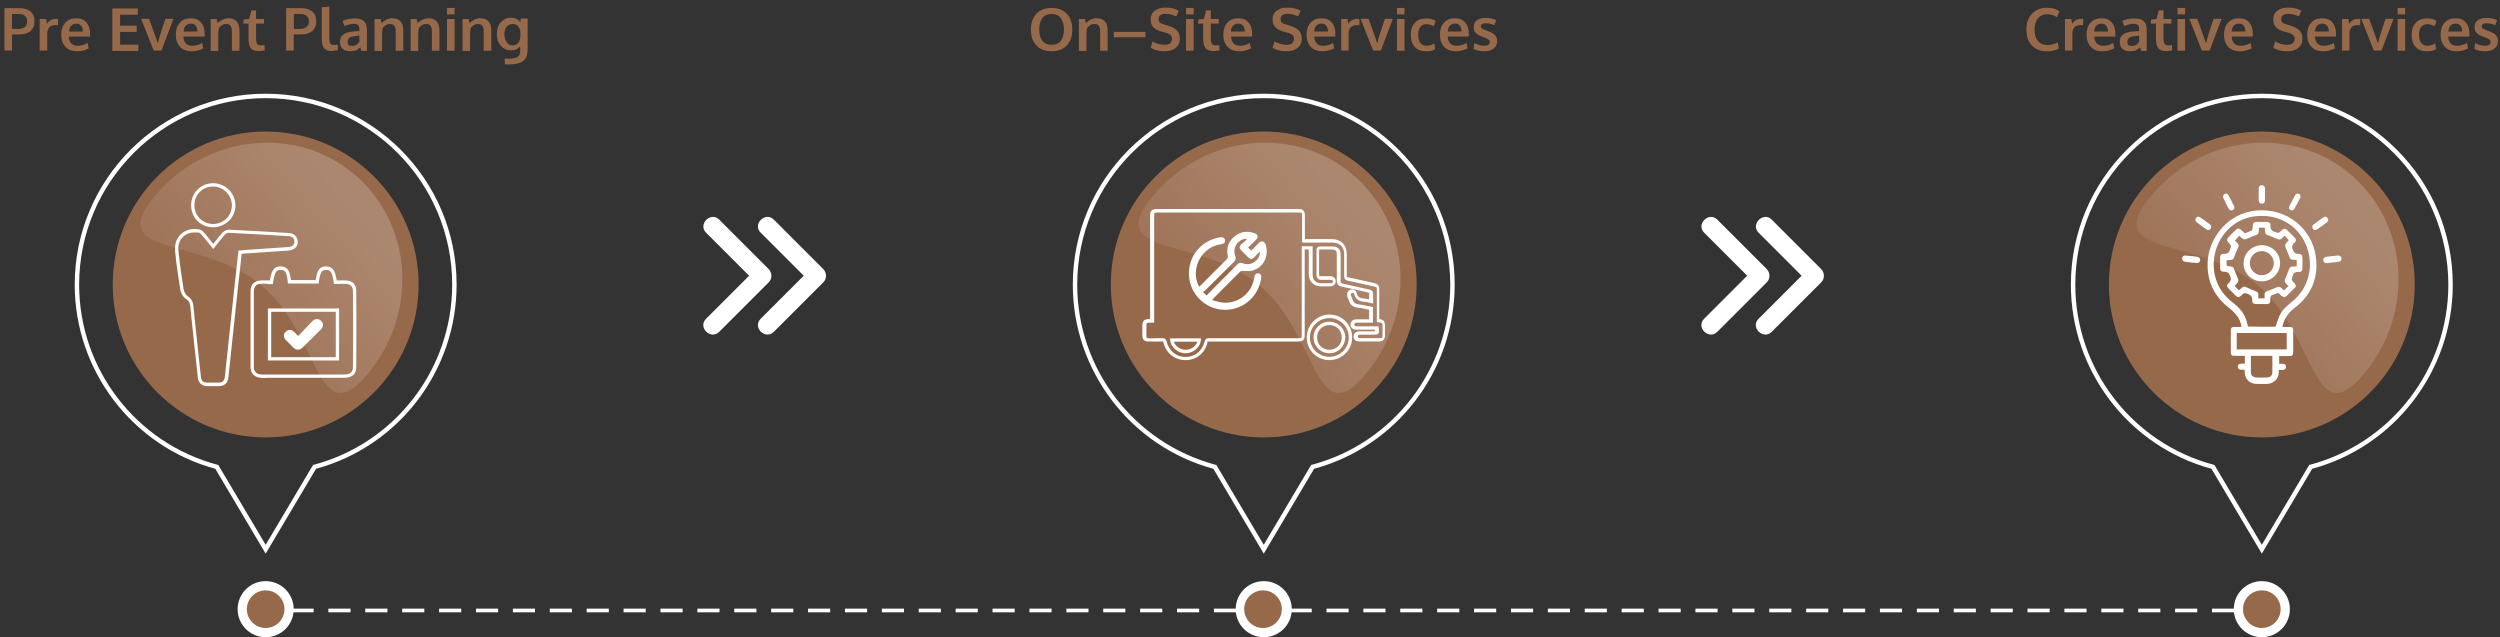 <svg xmlns="http://www.w3.org/2000/svg" xmlns:xlink="http://www.w3.org/1999/xlink" id="Layer_1" x="0px" y="0px" viewBox="0 0 1355.1 345.4" xml:space="preserve">
<rect x="0" y="0" width="1355.1" height="345.4" fill="#333333" stroke="none"/>
<g>
	<path fill="#97694B" d="M2.4,27.4v-23H10c1.8,0,3.3,0.2,4.6,0.7c1.3,0.5,2.3,1.2,3,2.3c0.7,1,1.1,2.3,1.1,3.9   c0,1.1-0.1,2.1-0.4,2.9c-0.3,0.8-0.7,1.6-1.4,2.3c-0.6,0.7-1.6,1.2-2.7,1.6s-2.6,0.6-4.2,0.6c-1.4,0-2.6,0-3.5-0.1v8.8H2.4z    M9.5,15.7c0.9,0,1.6-0.1,2.3-0.3c0.6-0.2,1.1-0.4,1.5-0.6c0.4-0.3,0.6-0.6,0.9-1c0.2-0.4,0.4-0.8,0.4-1.1c0.1-0.4,0.1-0.8,0.1-1.2   c0-1.3-0.4-2.2-1.2-2.9s-2-1-3.4-1H6.5v8C6.7,15.7,7.7,15.7,9.5,15.7z"></path>
	<path fill="#97694B" d="M21.5,27.4V10.3H25l0.5,2.6c1.1-1.8,2.8-2.7,4.9-2.7c0.4,0,0.8,0,1.1,0.1l-0.1,3.4   c-0.4-0.1-0.8-0.1-1.3-0.1c-1.5,0-2.6,0.4-3.4,1.2c-0.7,0.8-1.1,1.9-1.1,3.3v9.3H21.5z"></path>
	<path fill="#97694B" d="M41.9,27.8c-2.8,0-4.9-0.8-6.4-2.4c-1.5-1.6-2.3-3.8-2.3-6.6c0-2.7,0.7-4.9,2.2-6.5   c1.4-1.6,3.4-2.4,5.9-2.4c2.4,0,4.2,0.7,5.5,2.2c1.3,1.5,2,3.4,2,5.9c0,0.2,0,0.5,0,0.9c0,0.4,0,0.7,0,0.9H37.3   c0,1.6,0.5,2.8,1.3,3.7c0.8,0.9,2,1.3,3.5,1.3c1.9,0,3.7-0.5,5.4-1.5l0.6,2.9C46.4,27.2,44.3,27.8,41.9,27.8z M37.4,17.1h7.5   c0-1.4-0.3-2.5-1-3.2c-0.6-0.8-1.5-1.1-2.6-1.1c-1.1,0-1.9,0.4-2.7,1.1C37.9,14.6,37.5,15.7,37.4,17.1z"></path>
	<path fill="#97694B" d="M60.9,27.4V4.6h13.9l-0.2,3.4h-9.5v5.9h9v3.4h-9v6.9H75l-0.1,3.4H60.9z"></path>
	<path fill="#97694B" d="M83.3,27.4l-6.8-17.2h4.3c0.2,0.5,0.7,1.9,1.6,4.4c0.9,2.4,1.5,4.1,1.8,5c0.6,1.7,1,3,1.3,3.9   c0,0,0.1-0.3,0.3-1c0.2-0.7,0.3-1.3,0.5-1.9c0.2-0.6,0.3-0.9,0.3-1.1c0,0,0.5-1.5,1.4-4.3c0.9-2.9,1.5-4.5,1.7-5H94l-6.5,17.2H83.3   z"></path>
	<path fill="#97694B" d="M104,27.8c-2.8,0-4.9-0.8-6.4-2.4c-1.5-1.6-2.3-3.8-2.3-6.6c0-2.7,0.7-4.9,2.2-6.5c1.4-1.6,3.4-2.4,5.9-2.4   c2.4,0,4.2,0.7,5.5,2.2c1.3,1.5,2,3.4,2,5.9c0,0.2,0,0.5,0,0.9c0,0.4,0,0.7,0,0.9H99.4c0,1.6,0.5,2.8,1.3,3.7   c0.8,0.9,2,1.3,3.5,1.3c1.9,0,3.7-0.5,5.4-1.5l0.6,2.9C108.5,27.2,106.4,27.8,104,27.8z M99.5,17.1h7.5c0-1.4-0.3-2.5-1-3.2   c-0.6-0.8-1.5-1.1-2.6-1.1c-1.1,0-1.9,0.4-2.7,1.1C100,14.6,99.6,15.7,99.5,17.1z"></path>
	<path fill="#97694B" d="M114.2,27.4V10.3h3.3l0.5,2.2c1.8-1.7,3.7-2.6,5.8-2.6c2,0,3.5,0.6,4.5,1.7c1,1.2,1.5,2.8,1.5,5v10.9h-4.1   V17.1c0-1.4-0.2-2.4-0.7-3.1s-1.2-1-2.4-1c-0.9,0-1.7,0.2-2.4,0.7s-1.3,1-1.6,1.7c-0.2,0.8-0.3,2.1-0.3,3.8v8.4H114.2z"></path>
	<path fill="#97694B" d="M140.6,27.7c-1.2,0-2.1-0.1-2.9-0.4c-0.8-0.3-1.4-0.7-1.8-1.3s-0.7-1.3-0.9-2.1c-0.2-0.8-0.3-1.8-0.3-3   v-8.1h-2.8l0.2-2.2l2.9-0.3l1.3-4.7l2.5,0v4.7h4.3v2.5h-4.3v8.2c0,1.3,0.2,2.2,0.6,2.8c0.4,0.6,1.1,0.8,2.1,0.8   c0.6,0,1.2-0.1,1.9-0.2l0.1,2.9c0,0-0.1,0-0.4,0.1s-0.5,0.1-0.7,0.1c-0.2,0-0.5,0.1-0.8,0.1C141.2,27.7,140.9,27.7,140.6,27.7z"></path>
	<path fill="#97694B" d="M155.1,27.4v-23h7.6c1.8,0,3.3,0.2,4.6,0.7c1.3,0.5,2.3,1.2,3,2.3c0.7,1,1.1,2.3,1.1,3.9   c0,1.1-0.1,2.1-0.4,2.9c-0.3,0.8-0.7,1.6-1.4,2.3c-0.6,0.7-1.6,1.2-2.7,1.6s-2.6,0.6-4.2,0.6c-1.4,0-2.6,0-3.5-0.1v8.8H155.1z    M162.2,15.7c0.9,0,1.6-0.1,2.3-0.3c0.6-0.2,1.1-0.4,1.5-0.6c0.4-0.3,0.6-0.6,0.9-1c0.2-0.4,0.4-0.8,0.4-1.1   c0.1-0.4,0.1-0.8,0.1-1.2c0-1.3-0.4-2.2-1.2-2.9s-2-1-3.4-1h-3.5v8C159.4,15.7,160.4,15.7,162.2,15.7z"></path>
	<path fill="#97694B" d="M180.3,27.7c-1.2,0-2.2-0.1-2.9-0.4c-0.8-0.3-1.4-0.7-1.8-1.3c-0.4-0.6-0.8-1.3-0.9-2.2   c-0.2-0.8-0.3-1.9-0.3-3.1V3.9l4.1-0.3v16.9c0,1.5,0.2,2.6,0.5,3.1c0.4,0.5,1.1,0.8,2.1,0.8c0.5,0,1.2-0.1,2-0.2l0.1,2.9   c0,0-0.1,0-0.4,0.1c-0.2,0.1-0.5,0.1-0.7,0.1c-0.2,0-0.5,0.1-0.9,0.1C180.9,27.7,180.5,27.7,180.3,27.7z"></path>
	<path fill="#97694B" d="M189.7,27.8c-1.6,0-2.9-0.4-3.9-1.3c-1-0.9-1.5-2.1-1.5-3.8c0-1.8,0.6-3.1,1.8-4c1.2-0.9,2.9-1.4,5.3-1.6   c0.3,0,0.7-0.1,1-0.1c0.4,0,0.8-0.1,1.3-0.1c0.5,0,0.8-0.1,1.1-0.1v-0.9c0-1-0.2-1.8-0.7-2.3c-0.5-0.5-1.2-0.7-2.2-0.7   c-1.4,0-3.1,0.4-5.2,1.2c0,0-0.2-0.5-0.5-1.4c-0.3-0.9-0.5-1.4-0.5-1.4c2-0.9,4.2-1.3,6.6-1.3c2.3,0,4,0.5,5,1.5   c1.1,1,1.6,2.6,1.6,4.9v11.2h-3c0,0-0.1-0.4-0.3-1s-0.3-1-0.3-1c-0.9,0.8-1.7,1.4-2.5,1.8C191.9,27.6,190.9,27.8,189.7,27.8z    M190.8,24.9c0.9,0,1.8-0.2,2.5-0.7s1.2-1,1.5-1.6v-3.3c0,0-0.3,0-0.8,0.1c-0.5,0-0.8,0.1-0.8,0.1c-1.7,0.1-2.9,0.5-3.6,0.9   c-0.8,0.5-1.2,1.3-1.2,2.3c0,0.7,0.2,1.3,0.6,1.7C189.4,24.7,190,24.9,190.8,24.9z"></path>
	<path fill="#97694B" d="M203,27.4V10.3h3.3l0.5,2.2c1.8-1.7,3.7-2.6,5.8-2.6c2,0,3.5,0.6,4.5,1.7c1,1.2,1.5,2.8,1.5,5v10.9h-4.1   V17.1c0-1.4-0.2-2.4-0.7-3.1s-1.2-1-2.4-1c-0.9,0-1.7,0.2-2.4,0.7s-1.3,1-1.6,1.7c-0.2,0.8-0.3,2.1-0.3,3.8v8.4H203z"></path>
	<path fill="#97694B" d="M222.6,27.4V10.3h3.3l0.5,2.2c1.8-1.7,3.7-2.6,5.8-2.6c2,0,3.5,0.6,4.5,1.7c1,1.2,1.5,2.8,1.5,5v10.9h-4.1   V17.1c0-1.4-0.2-2.4-0.7-3.1s-1.2-1-2.4-1c-0.9,0-1.7,0.2-2.4,0.7s-1.3,1-1.6,1.7c-0.2,0.8-0.3,2.1-0.3,3.8v8.4H222.6z"></path>
	<path fill="#97694B" d="M242.3,7.8V4.3h4.1v3.5H242.3z M242.3,27.4V10.3h4.1v17.2H242.3z"></path>
	<path fill="#97694B" d="M250.7,27.4V10.3h3.3l0.5,2.2c1.8-1.7,3.7-2.6,5.8-2.6c2,0,3.5,0.6,4.5,1.7c1,1.2,1.5,2.8,1.5,5v10.9h-4.1   V17.1c0-1.4-0.2-2.4-0.7-3.1s-1.2-1-2.4-1c-0.9,0-1.7,0.2-2.4,0.7s-1.3,1-1.6,1.7c-0.2,0.8-0.3,2.1-0.3,3.8v8.4H250.7z"></path>
	<path fill="#97694B" d="M273.7,35.1l-0.2-3.3h2.1c2.4,0,4.1-0.3,5-1c1-0.6,1.4-1.8,1.4-3.5c0-0.7,0-1.5-0.1-2.3   c-0.3,0.4-0.5,0.7-0.8,0.9c-0.2,0.2-0.6,0.5-0.9,0.7c-0.4,0.2-0.8,0.4-1.3,0.5c-0.5,0.1-1.1,0.2-1.8,0.2c-2.3,0-4.1-0.8-5.6-2.5   c-1.5-1.6-2.2-3.7-2.2-6.3c0-1.4,0.2-2.6,0.6-3.8c0.4-1.1,1-2.1,1.7-2.8c0.7-0.7,1.5-1.3,2.4-1.7c0.9-0.4,1.9-0.6,2.9-0.6   c2.3,0,4,0.8,5.1,2.5l0.3-2.1h3.7v16c0,0.9,0,1.6-0.1,2.3c-0.1,0.7-0.2,1.3-0.4,2c-0.2,0.6-0.5,1.2-0.8,1.6   c-0.3,0.5-0.8,0.9-1.3,1.3c-0.5,0.4-1.1,0.7-1.8,0.9c-0.7,0.2-1.5,0.4-2.4,0.6c-0.9,0.1-1.9,0.2-3.1,0.2H273.7z M277.8,24.6   c2.8,0,4.3-1.9,4.3-5.7v-0.6c0-1.7-0.4-3-1.1-3.9c-0.7-0.9-1.7-1.4-3-1.4c-1.5,0-2.6,0.5-3.4,1.5c-0.8,1-1.2,2.4-1.2,4.1   c0,1.7,0.4,3.1,1.2,4.2C275.4,24,276.4,24.6,277.8,24.6z"></path>
</g>
<g>
	<path fill="#97694B" d="M570,27.8c-3.4,0-6.2-1-8.2-3.1c-2-2.1-3-5-3-8.6c0-3.7,1-6.6,3-8.7c2-2.1,4.7-3.1,8.2-3.1   c3.4,0,6.2,1,8.2,3.1c2,2.1,3,5,3,8.7c0,3.7-1,6.5-3,8.6S573.5,27.8,570,27.8z M565,22.1c1.1,1.4,2.8,2.2,5,2.2s3.9-0.7,5-2.2   c1.1-1.4,1.7-3.5,1.7-6.1c0-2.7-0.6-4.7-1.7-6.2c-1.1-1.5-2.8-2.2-5-2.2c-2.2,0-3.9,0.7-5,2.2c-1.1,1.5-1.7,3.5-1.7,6.2   C563.3,18.7,563.9,20.7,565,22.1z"></path>
	<path fill="#97694B" d="M584.8,27.4V10.3h3.3l0.5,2.2c1.8-1.7,3.7-2.6,5.8-2.6c2,0,3.5,0.6,4.5,1.7c1,1.2,1.5,2.8,1.5,5v10.9h-4.1   V17.1c0-1.4-0.2-2.4-0.7-3.1s-1.2-1-2.4-1c-0.9,0-1.7,0.2-2.4,0.7s-1.3,1-1.6,1.7c-0.2,0.8-0.3,2.1-0.3,3.8v8.4H584.8z"></path>
	<path fill="#97694B" d="M603.7,20.2v-2.9h17.2v2.9H603.7z"></path>
	<path fill="#97694B" d="M631.1,27.8c-2.8,0-5.2-0.6-7.4-1.9l1-3.4c1,0.5,2,1,3.2,1.3c1.2,0.3,2.3,0.5,3.4,0.5c1.3,0,2.4-0.3,3-0.9   s1-1.4,1-2.5c0-1.4-1-2.4-2.9-3c-0.1,0-0.5-0.2-1.1-0.3c-0.6-0.2-1.2-0.4-1.8-0.5s-0.9-0.3-1.2-0.4c-3.1-1.1-4.6-3.1-4.6-6.1   c0-2.1,0.7-3.7,2.2-4.8c1.5-1.1,3.4-1.7,5.9-1.7c2.8,0,5.1,0.6,7.1,1.7l-1.3,3.1c-2-0.9-3.9-1.4-5.7-1.4c-1.3,0-2.2,0.2-2.9,0.7   c-0.6,0.4-1,1.2-1,2.2c0,1.3,0.6,2.1,1.9,2.5c0.3,0.1,0.9,0.3,1.8,0.6c1,0.3,1.6,0.5,1.9,0.6c2.1,0.7,3.6,1.5,4.5,2.6   c0.9,1,1.4,2.4,1.4,4.3c0,2.2-0.8,3.9-2.3,5C635.8,27.2,633.7,27.8,631.1,27.8z"></path>
	<path fill="#97694B" d="M642.9,7.8V4.3h4.1v3.5H642.9z M642.9,27.4V10.3h4.1v17.2H642.9z"></path>
	<path fill="#97694B" d="M658.1,27.7c-1.2,0-2.1-0.1-2.9-0.4c-0.8-0.3-1.4-0.7-1.8-1.3s-0.7-1.3-0.9-2.1c-0.2-0.8-0.3-1.8-0.3-3   v-8.1h-2.8l0.2-2.2l2.9-0.3l1.3-4.7l2.5,0v4.7h4.3v2.5h-4.3v8.2c0,1.3,0.2,2.2,0.6,2.8c0.4,0.6,1.1,0.8,2.1,0.8   c0.6,0,1.2-0.1,1.9-0.2l0.1,2.9c0,0-0.1,0-0.4,0.1s-0.5,0.1-0.7,0.1c-0.2,0-0.5,0.1-0.8,0.1C658.7,27.7,658.4,27.7,658.1,27.7z"></path>
	<path fill="#97694B" d="M671.8,27.8c-2.8,0-4.9-0.8-6.4-2.4c-1.5-1.6-2.3-3.8-2.3-6.6c0-2.7,0.7-4.9,2.2-6.5   c1.4-1.6,3.4-2.4,5.9-2.4c2.4,0,4.2,0.7,5.5,2.2c1.3,1.5,2,3.4,2,5.9c0,0.2,0,0.5,0,0.9c0,0.4,0,0.7,0,0.9h-11.4   c0,1.6,0.5,2.8,1.3,3.7c0.8,0.9,2,1.3,3.5,1.3c1.9,0,3.7-0.5,5.4-1.5l0.6,2.9C676.2,27.2,674.1,27.8,671.8,27.8z M667.2,17.1h7.5   c0-1.4-0.3-2.5-1-3.2c-0.6-0.8-1.5-1.1-2.6-1.1c-1.1,0-1.9,0.4-2.7,1.1C667.7,14.6,667.3,15.7,667.2,17.1z"></path>
	<path fill="#97694B" d="M697.2,27.8c-2.8,0-5.2-0.6-7.4-1.9l1-3.4c1,0.5,2,1,3.2,1.3c1.2,0.3,2.3,0.5,3.4,0.5c1.3,0,2.4-0.3,3-0.9   s1-1.4,1-2.5c0-1.4-1-2.4-2.9-3c-0.1,0-0.5-0.2-1.1-0.3c-0.6-0.2-1.2-0.4-1.8-0.5s-0.9-0.3-1.2-0.4c-3.1-1.1-4.6-3.1-4.6-6.1   c0-2.1,0.7-3.7,2.2-4.8c1.5-1.1,3.4-1.7,5.9-1.7c2.8,0,5.1,0.6,7.1,1.7l-1.3,3.1c-2-0.9-3.9-1.4-5.7-1.4c-1.3,0-2.2,0.2-2.9,0.7   c-0.6,0.4-1,1.2-1,2.2c0,1.3,0.6,2.1,1.9,2.5c0.3,0.1,0.9,0.3,1.8,0.6c1,0.3,1.6,0.5,1.9,0.6c2.1,0.7,3.6,1.5,4.5,2.6   c0.9,1,1.4,2.4,1.4,4.3c0,2.2-0.8,3.9-2.3,5C701.9,27.2,699.8,27.8,697.2,27.8z"></path>
	<path fill="#97694B" d="M716.9,27.8c-2.8,0-4.9-0.8-6.4-2.4c-1.5-1.6-2.3-3.8-2.3-6.6c0-2.7,0.7-4.9,2.2-6.5   c1.4-1.6,3.4-2.4,5.9-2.4c2.4,0,4.2,0.7,5.5,2.2c1.3,1.5,2,3.4,2,5.9c0,0.2,0,0.5,0,0.9c0,0.4,0,0.7,0,0.9h-11.4   c0,1.6,0.5,2.8,1.3,3.7c0.8,0.9,2,1.3,3.5,1.3c1.9,0,3.7-0.5,5.4-1.5l0.6,2.9C721.3,27.2,719.2,27.8,716.9,27.8z M712.3,17.1h7.5   c0-1.4-0.3-2.5-1-3.2c-0.6-0.8-1.5-1.1-2.6-1.1c-1.1,0-1.9,0.4-2.7,1.1C712.8,14.6,712.4,15.7,712.3,17.1z"></path>
	<path fill="#97694B" d="M727,27.4V10.3h3.4l0.5,2.6c1.1-1.8,2.8-2.7,4.9-2.7c0.4,0,0.8,0,1.1,0.1l-0.1,3.4   c-0.4-0.1-0.8-0.1-1.3-0.1c-1.5,0-2.6,0.4-3.4,1.2c-0.7,0.8-1.1,1.9-1.1,3.3v9.3H727z"></path>
	<path fill="#97694B" d="M744.3,27.4l-6.8-17.2h4.3c0.2,0.5,0.7,1.9,1.6,4.4c0.9,2.4,1.5,4.1,1.8,5c0.6,1.7,1,3,1.3,3.9   c0,0,0.1-0.3,0.3-1c0.2-0.7,0.3-1.3,0.5-1.9c0.2-0.6,0.3-0.9,0.3-1.1c0,0,0.5-1.5,1.4-4.3c0.9-2.9,1.5-4.5,1.7-5h4.3l-6.5,17.2   H744.3z"></path>
	<path fill="#97694B" d="M757.2,7.8V4.3h4.1v3.5H757.2z M757.2,27.4V10.3h4.1v17.2H757.2z"></path>
	<path fill="#97694B" d="M773,27.8c-2.6,0-4.7-0.8-6.1-2.3c-1.5-1.6-2.2-3.8-2.2-6.7c0-2.8,0.8-5,2.3-6.5c1.5-1.6,3.6-2.3,6.1-2.3   c2,0,3.7,0.4,5.1,1.3l-1,2.9c-1.4-0.7-2.7-1.1-4-1.1c-1.4,0-2.5,0.5-3.3,1.5c-0.8,1-1.2,2.4-1.2,4.3c0,1.9,0.4,3.4,1.2,4.4   c0.8,1,1.9,1.5,3.3,1.5c1.5,0,2.9-0.4,4.3-1.3l0.4,3.1c-0.7,0.5-1.5,0.8-2.2,1C775,27.7,774.1,27.8,773,27.8z"></path>
	<path fill="#97694B" d="M789.2,27.8c-2.8,0-4.9-0.8-6.4-2.4c-1.5-1.6-2.3-3.8-2.3-6.6c0-2.7,0.7-4.9,2.2-6.5   c1.4-1.6,3.4-2.4,5.9-2.4c2.4,0,4.2,0.7,5.5,2.2c1.3,1.5,2,3.4,2,5.9c0,0.2,0,0.5,0,0.9c0,0.4,0,0.7,0,0.9h-11.4   c0,1.6,0.5,2.8,1.3,3.7c0.8,0.9,2,1.3,3.5,1.3c1.9,0,3.7-0.5,5.4-1.5l0.6,2.9C793.6,27.2,791.6,27.8,789.2,27.8z M784.7,17.1h7.5   c0-1.4-0.3-2.5-1-3.2c-0.6-0.8-1.5-1.1-2.6-1.1c-1.1,0-1.9,0.4-2.7,1.1C785.2,14.6,784.8,15.7,784.7,17.1z"></path>
	<path fill="#97694B" d="M804.8,27.8c-2.5,0-4.6-0.4-6.1-1.3l0.4-3.1c0.7,0.4,1.6,0.7,2.6,1s2,0.4,2.9,0.4c0.9,0,1.6-0.2,2.1-0.5   c0.5-0.3,0.8-0.8,0.8-1.5c0-0.6-0.2-1.1-0.7-1.4c-0.5-0.3-1.4-0.8-2.7-1.3c-0.5-0.2-0.8-0.3-0.9-0.3c-1.6-0.6-2.7-1.3-3.4-2.1   c-0.7-0.8-1-1.8-1-3.1c0-1.6,0.6-2.8,1.7-3.6c1.1-0.8,2.7-1.3,4.7-1.3c2.2,0,4.1,0.4,5.8,1.2l-1,2.8c-1.6-0.8-3.2-1.1-4.7-1.1   c-0.8,0-1.5,0.1-1.9,0.4c-0.5,0.3-0.7,0.7-0.7,1.3c0,0.5,0.2,0.9,0.7,1.2c0.4,0.3,1.3,0.7,2.6,1.2c0,0,0.2,0.1,0.4,0.1   c0.2,0.1,0.4,0.2,0.5,0.2c1.6,0.6,2.7,1.3,3.5,2.1c0.7,0.8,1.1,1.8,1.1,3.1c0,1.7-0.6,3-1.8,4S807,27.8,804.8,27.8z"></path>
</g>
<g>
	<path fill="#97694B" d="M1109.3,27.8c-3.3,0-6-1.1-8-3.2c-2-2.1-2.9-5-2.9-8.7c0-3.5,1-6.3,3.1-8.5c2-2.1,4.7-3.2,8-3.2   c2.7,0,4.9,0.6,6.8,1.9l-1.3,3.2c-1.8-1.1-3.6-1.6-5.4-1.6c-2.1,0-3.8,0.8-5,2.3c-1.2,1.5-1.8,3.5-1.8,6.1c0,2.6,0.6,4.7,1.8,6.1   c1.2,1.4,2.9,2.2,5.1,2.2c1.9,0,3.8-0.5,5.7-1.4l0.6,3.3C1114.2,27.3,1112,27.8,1109.3,27.8z"></path>
	<path fill="#97694B" d="M1119.3,27.4V10.3h3.4l0.5,2.6c1.1-1.8,2.8-2.7,4.9-2.7c0.4,0,0.8,0,1.1,0.1l-0.1,3.4   c-0.4-0.1-0.8-0.1-1.3-0.1c-1.5,0-2.6,0.4-3.4,1.2c-0.7,0.8-1.1,1.9-1.1,3.3v9.3H1119.3z"></path>
	<path fill="#97694B" d="M1139.7,27.8c-2.8,0-4.9-0.8-6.4-2.4c-1.5-1.6-2.3-3.8-2.3-6.6c0-2.7,0.7-4.9,2.2-6.5   c1.4-1.6,3.4-2.4,5.9-2.4c2.4,0,4.2,0.7,5.5,2.2c1.3,1.5,2,3.4,2,5.9c0,0.2,0,0.5,0,0.9c0,0.4,0,0.7,0,0.9h-11.4   c0,1.6,0.5,2.8,1.3,3.7c0.8,0.9,2,1.3,3.5,1.3c1.9,0,3.7-0.5,5.4-1.5l0.6,2.9C1144.1,27.2,1142.1,27.8,1139.7,27.8z M1135.1,17.1   h7.5c0-1.4-0.3-2.5-1-3.2c-0.6-0.8-1.5-1.1-2.6-1.1c-1.1,0-1.9,0.4-2.7,1.1C1135.7,14.6,1135.2,15.7,1135.1,17.1z"></path>
	<path fill="#97694B" d="M1154.4,27.8c-1.6,0-2.9-0.4-3.9-1.3c-1-0.9-1.5-2.1-1.5-3.8c0-1.8,0.6-3.1,1.8-4c1.2-0.9,2.9-1.4,5.3-1.6   c0.3,0,0.7-0.1,1-0.1c0.4,0,0.8-0.1,1.3-0.1c0.5,0,0.8-0.1,1.1-0.1v-0.9c0-1-0.2-1.8-0.7-2.3c-0.5-0.5-1.2-0.7-2.2-0.7   c-1.4,0-3.1,0.4-5.2,1.2c0,0-0.2-0.5-0.5-1.4c-0.3-0.9-0.5-1.4-0.5-1.4c2-0.9,4.2-1.3,6.6-1.3c2.3,0,4,0.5,5,1.5   c1.1,1,1.6,2.6,1.6,4.9v11.2h-3c0,0-0.1-0.4-0.3-1s-0.3-1-0.3-1c-0.9,0.8-1.7,1.4-2.5,1.8C1156.5,27.6,1155.5,27.8,1154.4,27.8z    M1155.5,24.9c0.9,0,1.8-0.2,2.5-0.7s1.2-1,1.5-1.6v-3.3c0,0-0.3,0-0.8,0.1c-0.5,0-0.8,0.1-0.8,0.1c-1.7,0.1-2.9,0.5-3.6,0.9   c-0.8,0.5-1.2,1.3-1.2,2.3c0,0.7,0.2,1.3,0.6,1.7C1154.1,24.7,1154.7,24.9,1155.5,24.9z"></path>
	<path fill="#97694B" d="M1174.5,27.7c-1.2,0-2.1-0.1-2.9-0.4c-0.8-0.3-1.4-0.7-1.8-1.3s-0.7-1.3-0.9-2.1c-0.2-0.8-0.3-1.8-0.3-3   v-8.1h-2.8l0.2-2.2l2.9-0.3l1.3-4.7l2.5,0v4.7h4.3v2.5h-4.3v8.2c0,1.3,0.2,2.2,0.6,2.8c0.4,0.6,1.1,0.8,2.1,0.8   c0.6,0,1.2-0.1,1.9-0.2l0.1,2.9c0,0-0.1,0-0.4,0.1s-0.5,0.1-0.7,0.1c-0.2,0-0.5,0.1-0.8,0.1C1175.1,27.7,1174.8,27.7,1174.5,27.7z"></path>
	<path fill="#97694B" d="M1180.3,7.8V4.3h4.1v3.5H1180.3z M1180.3,27.4V10.3h4.1v17.2H1180.3z"></path>
	<path fill="#97694B" d="M1193.5,27.4l-6.8-17.2h4.3c0.2,0.5,0.7,1.9,1.6,4.4c0.9,2.4,1.5,4.1,1.8,5c0.6,1.7,1,3,1.3,3.9   c0,0,0.1-0.3,0.3-1c0.2-0.7,0.3-1.3,0.5-1.9c0.2-0.6,0.3-0.9,0.3-1.1c0,0,0.5-1.5,1.4-4.3c0.9-2.9,1.5-4.5,1.7-5h4.3l-6.5,17.2   H1193.5z"></path>
	<path fill="#97694B" d="M1214.2,27.8c-2.8,0-4.9-0.8-6.4-2.4c-1.5-1.6-2.3-3.8-2.3-6.6c0-2.7,0.7-4.9,2.2-6.5   c1.4-1.6,3.4-2.4,5.9-2.4c2.4,0,4.2,0.7,5.5,2.2c1.3,1.5,2,3.4,2,5.9c0,0.2,0,0.5,0,0.9c0,0.4,0,0.7,0,0.9h-11.4   c0,1.6,0.5,2.8,1.3,3.7c0.8,0.9,2,1.3,3.5,1.3c1.9,0,3.7-0.5,5.4-1.5l0.6,2.9C1218.6,27.2,1216.6,27.8,1214.2,27.8z M1209.6,17.1   h7.5c0-1.4-0.3-2.5-1-3.2c-0.6-0.8-1.5-1.1-2.6-1.1c-1.1,0-1.9,0.4-2.7,1.1C1210.2,14.6,1209.7,15.7,1209.6,17.1z"></path>
	<path fill="#97694B" d="M1239.6,27.8c-2.8,0-5.2-0.6-7.4-1.9l1-3.4c1,0.5,2,1,3.2,1.3c1.2,0.3,2.3,0.5,3.4,0.5c1.3,0,2.4-0.3,3-0.9   s1-1.4,1-2.5c0-1.4-1-2.4-2.9-3c-0.1,0-0.5-0.2-1.1-0.3c-0.6-0.2-1.2-0.4-1.8-0.5s-0.9-0.3-1.2-0.4c-3.1-1.1-4.6-3.1-4.6-6.1   c0-2.1,0.7-3.7,2.2-4.8c1.5-1.1,3.4-1.7,5.9-1.7c2.8,0,5.1,0.6,7.1,1.7l-1.3,3.1c-2-0.9-3.9-1.4-5.7-1.4c-1.3,0-2.2,0.2-2.9,0.7   c-0.6,0.4-1,1.2-1,2.2c0,1.3,0.6,2.1,1.9,2.5c0.3,0.1,0.9,0.3,1.8,0.6c1,0.3,1.6,0.5,1.9,0.6c2.1,0.7,3.6,1.5,4.5,2.6   c0.9,1,1.4,2.4,1.4,4.3c0,2.2-0.8,3.9-2.3,5C1244.3,27.2,1242.2,27.8,1239.6,27.8z"></path>
	<path fill="#97694B" d="M1259.3,27.8c-2.8,0-4.9-0.8-6.4-2.4c-1.5-1.6-2.3-3.8-2.3-6.6c0-2.7,0.7-4.9,2.2-6.5   c1.4-1.6,3.4-2.4,5.9-2.4c2.4,0,4.2,0.7,5.5,2.2c1.3,1.5,2,3.4,2,5.9c0,0.2,0,0.5,0,0.9c0,0.4,0,0.7,0,0.9h-11.4   c0,1.6,0.5,2.8,1.3,3.7c0.8,0.9,2,1.3,3.5,1.3c1.9,0,3.7-0.5,5.4-1.5l0.6,2.9C1263.7,27.2,1261.7,27.8,1259.3,27.8z M1254.8,17.1   h7.5c0-1.4-0.3-2.5-1-3.2c-0.6-0.8-1.5-1.1-2.6-1.1c-1.1,0-1.9,0.4-2.7,1.1C1255.3,14.6,1254.9,15.7,1254.8,17.1z"></path>
	<path fill="#97694B" d="M1269.5,27.4V10.3h3.4l0.5,2.6c1.1-1.8,2.8-2.7,4.9-2.7c0.4,0,0.8,0,1.1,0.1l-0.1,3.4   c-0.4-0.1-0.8-0.1-1.3-0.1c-1.5,0-2.6,0.4-3.4,1.2c-0.7,0.8-1.1,1.9-1.1,3.3v9.3H1269.5z"></path>
	<path fill="#97694B" d="M1286.7,27.4l-6.8-17.2h4.3c0.2,0.5,0.7,1.9,1.6,4.4c0.9,2.4,1.5,4.1,1.8,5c0.6,1.7,1,3,1.3,3.9   c0,0,0.1-0.3,0.3-1c0.2-0.7,0.3-1.3,0.5-1.9c0.2-0.6,0.3-0.9,0.3-1.1c0,0,0.5-1.5,1.4-4.3c0.9-2.9,1.5-4.5,1.7-5h4.3l-6.5,17.2   H1286.7z"></path>
	<path fill="#97694B" d="M1299.6,7.8V4.3h4.1v3.5H1299.6z M1299.6,27.4V10.3h4.1v17.2H1299.6z"></path>
	<path fill="#97694B" d="M1315.5,27.8c-2.6,0-4.7-0.8-6.1-2.3c-1.5-1.6-2.2-3.8-2.2-6.7c0-2.8,0.8-5,2.3-6.5   c1.5-1.6,3.6-2.3,6.1-2.3c2,0,3.7,0.4,5.1,1.3l-1,2.9c-1.4-0.7-2.7-1.1-4-1.1c-1.4,0-2.5,0.5-3.3,1.5c-0.8,1-1.2,2.4-1.2,4.3   c0,1.9,0.4,3.4,1.2,4.4c0.8,1,1.9,1.5,3.3,1.5c1.5,0,2.9-0.4,4.3-1.3l0.4,3.1c-0.7,0.5-1.5,0.8-2.2,1   C1317.4,27.7,1316.5,27.8,1315.5,27.8z"></path>
	<path fill="#97694B" d="M1331.6,27.8c-2.8,0-4.9-0.8-6.4-2.4c-1.5-1.6-2.3-3.8-2.3-6.6c0-2.7,0.7-4.9,2.2-6.5   c1.4-1.6,3.4-2.4,5.9-2.4c2.4,0,4.2,0.7,5.5,2.2c1.3,1.5,2,3.4,2,5.9c0,0.2,0,0.5,0,0.9c0,0.4,0,0.7,0,0.9H1327   c0,1.6,0.5,2.8,1.3,3.7c0.8,0.9,2,1.3,3.5,1.3c1.9,0,3.7-0.5,5.4-1.5l0.6,2.9C1336.1,27.2,1334,27.8,1331.6,27.8z M1327.1,17.1h7.5   c0-1.4-0.3-2.5-1-3.2c-0.6-0.8-1.5-1.1-2.6-1.1c-1.1,0-1.9,0.4-2.7,1.1C1327.6,14.6,1327.2,15.7,1327.1,17.1z"></path>
	<path fill="#97694B" d="M1347.3,27.8c-2.5,0-4.6-0.4-6.1-1.3l0.4-3.1c0.7,0.4,1.6,0.7,2.6,1s2,0.4,2.9,0.4c0.9,0,1.6-0.2,2.1-0.5   c0.5-0.3,0.8-0.8,0.8-1.5c0-0.6-0.2-1.1-0.7-1.4c-0.5-0.3-1.4-0.8-2.7-1.3c-0.5-0.2-0.8-0.3-0.9-0.3c-1.6-0.6-2.7-1.3-3.4-2.1   c-0.7-0.8-1-1.8-1-3.1c0-1.6,0.6-2.8,1.7-3.6c1.1-0.8,2.7-1.3,4.7-1.3c2.2,0,4.1,0.4,5.8,1.2l-1,2.8c-1.6-0.8-3.2-1.1-4.7-1.1   c-0.8,0-1.5,0.1-1.9,0.4c-0.5,0.3-0.7,0.7-0.7,1.3c0,0.5,0.2,0.9,0.7,1.2c0.4,0.3,1.3,0.7,2.6,1.2c0,0,0.2,0.1,0.4,0.1   c0.2,0.1,0.4,0.2,0.5,0.2c1.6,0.6,2.7,1.3,3.5,2.1c0.7,0.8,1.1,1.8,1.1,3.1c0,1.7-0.6,3-1.8,4S1349.4,27.8,1347.3,27.8z"></path>
</g>
<path fill="#FFFFFF" d="M144,345.4c-8.4,0-15.2-6.8-15.2-15.2c0-8.4,6.8-15.2,15.2-15.2s15.2,6.8,15.2,15.2  C159.2,338.6,152.4,345.4,144,345.4z"></path>
<path fill="#FFFFFF" d="M685,345.4c-8.4,0-15.2-6.8-15.2-15.2c0-8.4,6.8-15.2,15.2-15.2s15.2,6.8,15.2,15.2  C700.2,338.6,693.4,345.4,685,345.4z"></path>
<path fill="#FFFFFF" d="M1226,345.4c-8.4,0-15.2-6.8-15.2-15.2c0-8.4,6.8-15.2,15.2-15.2s15.2,6.8,15.2,15.2  C1241.2,338.6,1234.4,345.4,1226,345.4z"></path>
<g>
	<g>
		<g>
			<path fill="#FFFFFF" d="M144,300.1l-27.3-46c-44.9-12.2-76.2-53.2-76.2-99.8C40.5,97.2,86.9,50.8,144,50.8     s103.5,46.4,103.5,103.5c0,46.6-31.3,87.6-76.2,99.8L144,300.1z M144,53.2c-55.7,0-101.1,45.3-101.1,101.1     c0,45.7,30.8,85.8,74.9,97.6l0.5,0.1l25.7,43.3l25.7-43.3l0.5-0.1c44.1-11.8,74.9-51.9,74.9-97.6C245.1,98.5,199.7,53.2,144,53.2     z"></path>
		</g>
		<circle fill="#97694B" cx="144" cy="154.2" r="82.9"></circle>
		
			<linearGradient id="SVGID_1_" gradientUnits="userSpaceOnUse" x1="745.57" y1="203.765" x2="790.401" y2="158.934" gradientTransform="matrix(1.821 -0.537 -0.537 2.02 -1168.177 210.317)">
			<stop offset="0" style="stop-color:#FFFFFF;stop-opacity:0"></stop>
			<stop offset="0.859" style="stop-color:#FFFFFF;stop-opacity:0.172"></stop>
			<stop offset="1" style="stop-color:#FFFFFF;stop-opacity:0.2"></stop>
		</linearGradient>
		<path fill="url(#SVGID_1_)" d="M199.4,202.6c-27.7,33.3-25.9-21.5-57.8-48.1s-85.5-14.8-57.8-48.1s76-38.8,107.9-12.2    S227.1,169.3,199.4,202.6z"></path>
		<g>
			<g>
				<path fill="#FFFFFF" d="M116,209.3l-3.5,0c-3.1,0-5-1.7-5.3-4.8c-1.1-10.6-2.3-21.1-3.4-31.7c-0.2-2-0.4-4-0.6-6.1      c-0.2-2.1-0.5-3.5-2.3-4.6c-1.7-1-2.9-3.4-3.2-5.2c-1.2-7.5-2.2-14.3-2.8-20.9c-0.3-3.3,0.6-6.3,2.6-8.5c2.5-2.8,6.5-4,10.7-3.1      c1,0.2,1.8,1,2.6,1.9c1.3,1.5,2.5,3,3.8,4.7l1,1.2c0.3-0.4,0.7-0.9,1-1.3c1.4-1.7,2.6-3.3,4-4.8c0.7-0.8,2.1-1.6,3.3-1.6l0.1,0      c11.1,0.5,22.3,1.2,32.6,1.8c2.8,0.2,4.6,1.9,4.8,4.7c0.2,2.6-2,4.6-5,4.8c-5.4,0.4-10.7,0.7-16.1,1.1l-7.2,0.5      c-0.6,0-1.3,0.1-1.9,0.1l-0.2,0l-0.6,5.6c-0.5,4.5-1,8.9-1.5,13.4c-1.7,16-3.4,31.9-5.1,47.9c-0.3,3.2-2.1,4.9-5.2,4.9      C117.7,209.3,116.8,209.3,116,209.3z M105.4,126c-2.6,0-5,1-6.6,2.8c-1.7,1.8-2.4,4.4-2.1,7.1c0.7,6.6,1.6,13.4,2.8,20.8      c0.3,1.6,1.3,3.3,2.3,3.9c2.7,1.7,2.9,4.1,3.1,6c0.2,2,0.4,4,0.6,6c1.1,10.6,2.3,21.1,3.4,31.7c0.2,2.2,1.3,3.1,3.5,3.1l3.5,0      c0.9,0,1.7,0,2.6,0c2.1,0,3.2-1,3.4-3.3c1.7-16,3.4-31.9,5.1-47.9c0.5-4.4,1-8.9,1.5-13.4l0.8-7l1.7-0.1c0.7-0.1,1.3-0.1,2-0.2      l7.2-0.5c5.3-0.4,10.7-0.7,16-1.1c2.1-0.1,3.4-1.3,3.4-2.9c-0.1-1.9-1.2-2.9-3.1-3c-10.4-0.6-21.5-1.3-32.6-1.8c0,0,0,0,0,0      c-0.6,0-1.5,0.5-2,1c-1.3,1.5-2.6,3-3.9,4.7c-0.6,0.7-1.1,1.4-1.7,2.2l-0.7,0.9l-2.4-3c-1.3-1.6-2.5-3.2-3.8-4.6      c-0.3-0.3-1-1.2-1.6-1.3C106.9,126.1,106.1,126,105.4,126z"></path>
			</g>
			<g>
				<path fill="#FFFFFF" d="M143.1,204.9c-0.6,0-1.1,0-1.7-0.1c-3.6-0.3-5.6-2.4-5.6-5.9c0-13.5,0-27.2,0-41c0-3.7,2-5.8,5.8-5.9      c1.3,0,2.5,0,3.8,0c0.3,0,0.6,0,0.9,0c0.8-5.2,2.1-7.8,6-7.6c3.7,0.2,4.8,2.6,5.4,7.4h13.4c0.8-5.1,1.9-7.4,5.6-7.4      c3.8,0,5,2.5,5.8,7.6c0.3,0,0.6,0,0.9,0c1.3,0,2.6,0,4,0c3.7,0.1,5.7,2.2,5.7,5.7c0.1,14.5,0.1,28,0,41.3c0,3.9-2.3,5.8-6.8,5.8      c-6.1,0-12.1,0-18.2,0l-22.8,0c-0.4,0-0.7,0-1.1,0C143.9,204.9,143.5,204.9,143.1,204.9z M143.7,153.8c-0.7,0-1.4,0-2,0      c-2.8,0.1-4,1.4-4.1,4.1c0,13.7,0,27.5,0,41c0,2.5,1.3,3.9,3.9,4.1c0.9,0.1,1.8,0,2.7,0c0.4,0,0.8,0,1.1,0l22.8,0      c6.1,0,12.1,0,18.2,0c3.5,0,5-1.2,5-4c0.1-13.2,0.1-26.7,0-41.2c0-2.6-1.3-3.8-4-3.9c-1.3-0.1-2.6,0-3.9,0c-0.6,0-1.1,0-1.7,0      H181l-0.1-0.8c-0.9-6.2-2-6.8-4.1-6.8c-2.2,0-3.1,0.6-4,6.6l-0.1,0.8h-16.6l-0.1-0.8c-0.6-5.8-1.6-6.5-3.7-6.6      c-2.3-0.1-3.4,0.7-4.3,6.9l-0.1,0.8h-0.8c-0.5,0-1.1,0-1.7,0C144.9,153.8,144.3,153.8,143.7,153.8z M183.8,195.4h-38.6v-28.2      h38.6V195.4z M147,193.6H182V169H147V193.6z"></path>
			</g>
			<g>
				<path fill="#FFFFFF" d="M115.5,123.2c-6.7,0-11.9-5.2-11.9-11.9c0-6.7,5.2-12,11.9-12c6.6,0,12,5.3,12.1,11.9      c0,3.2-1.2,6.2-3.4,8.4C121.8,121.9,118.7,123.2,115.5,123.2L115.5,123.2z M115.5,101.1c-5.7,0-10.2,4.5-10.1,10.2      c0,5.7,4.5,10.1,10.1,10.1v0.9l0.1-0.9c2.7,0,5.3-1.1,7.2-3c1.9-1.9,2.9-4.5,2.9-7.1C125.6,105.6,121,101.1,115.5,101.1z"></path>
			</g>
			<path fill="#FFFFFF" d="M161.7,182.1c2.5-2.6,4.9-5.1,7.2-7.6c1.5-1.6,3.3-2.3,5.1-0.6c1.8,1.7,1.2,3.5-0.4,5     c-3.1,3.1-6.3,6.2-9.4,9.3c-1.9,1.9-3.7,1.8-5.5-0.1c-1.1-1.2-2.3-2.3-3.5-3.5c-1.5-1.5-1.9-3.3-0.3-4.8c1.6-1.5,3.3-1.2,4.9,0.4     C160.3,180.7,160.8,181.2,161.7,182.1z"></path>
		</g>
	</g>
	<circle fill="#97694B" cx="144" cy="330.2" r="10.2"></circle>
</g>
<g>
	<g>
		<g>
			<path fill="#FFFFFF" d="M685,300.1l-27.3-46c-44.9-12.2-76.2-53.2-76.2-99.8c0-57.1,46.4-103.5,103.5-103.5     s103.5,46.4,103.5,103.5c0,46.6-31.3,87.6-76.2,99.8L685,300.1z M685,53.2c-55.7,0-101.1,45.3-101.1,101.1     c0,45.7,30.8,85.8,74.9,97.6l0.5,0.1l25.7,43.3l25.7-43.3l0.5-0.1c44.1-11.8,74.9-51.9,74.9-97.6C786,98.5,740.7,53.2,685,53.2z"></path>
		</g>
		<circle fill="#97694B" cx="685" cy="154.2" r="82.9"></circle>
		
			<linearGradient id="SVGID_2_" gradientUnits="userSpaceOnUse" x1="1067.929" y1="289.527" x2="1112.76" y2="244.696" gradientTransform="matrix(1.821 -0.537 -0.537 2.02 -1168.177 210.317)">
			<stop offset="0" style="stop-color:#FFFFFF;stop-opacity:0"></stop>
			<stop offset="0.859" style="stop-color:#FFFFFF;stop-opacity:0.172"></stop>
			<stop offset="1" style="stop-color:#FFFFFF;stop-opacity:0.2"></stop>
		</linearGradient>
		<path fill="url(#SVGID_2_)" d="M740.4,202.6c-27.7,33.3-25.9-21.5-57.8-48.1c-31.9-26.5-85.5-14.8-57.8-48.1s76-38.8,107.9-12.2    C764.7,120.8,768.1,169.3,740.4,202.6z"></path>
		<g>
			<g>
				<path fill="#FFFFFF" d="M642.6,195.2L642.6,195.2c-5.9,0-10.6-3.8-12-9.7c-0.1-0.4-0.2-0.4-0.2-0.4c0,0,0,0,0,0c0,0-0.1,0-0.3,0      c-2.2,0.1-4.2,0-6.2,0l-1.4,0c-2.3,0-3.3-1-3.3-3.4c0-1.8,0-3.6,0-5.3c0-2.4,1.1-3.4,3.5-3.5l0.7,0v-55.6c0-3.2,0.8-4,4-4      l38.1,0l38.1,0c2.8,0,3.7,0.9,3.7,3.7l0,12.6l9.4,0c1.7,0,3.4,0,5.1,0c5.1,0,8.2,3.1,8.2,8.3l0,0.6c0,3.7,0,7.4,0,11.1      c0,0.5,0,0.6,0.6,0.7c3.5,0.7,7,1.5,10.5,2.3l3.6,0.8c2.2,0.5,2.9,1.4,2.9,3.5l0,16c2.6,0.5,3.1,1.3,3.1,4.3c0,0.7,0,1.5,0,2.2      c0,0.8,0,1.6,0,2.4c0,2.2-1.1,3.3-3.2,3.3c-3.6,0-7.1,0-10.7,0c-1.9,0-3.1-1-3.1-2.7c0-1.7,1.2-2.8,3-2.8c1.2,0,2.3,0,3.5,0l4,0      c0.4,0,0.8,0,1,0c0-0.2,0-0.6,0-0.9l-7.3,0c-0.9,0-1.9,0-2.8,0c-1.8,0-3.1-1.2-3.1-2.8c0-1.6,1.3-2.8,3.1-2.8c1.1,0,2.2,0,3.2,0      l3.8,0v-5.2c-0.4-0.1-0.9-0.2-1.3-0.3c-1.5-0.3-3.1-0.7-4.6-0.8c-2.8-0.3-4.5-1.6-5.1-4.2c-0.1-0.3-0.2-0.6-0.4-0.9      c-0.2-0.3-0.3-0.7-0.4-1.1c-0.4-1.5,0.1-2.8,1.5-3.5c0.4-0.2,0.8-0.2,1.1-0.2c1.3,0,2.3,0.8,2.5,2c0.4,1.9,1.5,2.7,3.9,2.9      c0.9,0.1,1.7,0.2,2.6,0.4c0.1,0,0.1,0,0.2,0v-0.2c0-1.1,0-2.2,0-3.3c-0.1-0.1-0.2-0.1-0.3-0.1c-4.6-1.1-9.2-2.1-13.9-3.1      c-2.7-0.6-3.3-1.3-3.3-3.9l0-4.1c0-3.2,0-6.4,0-9.6c0-2-0.6-2.6-2.7-2.7l-0.7,0l-3.2,0c-0.9,0-1.7,0-2.6,0c-0.2,0-0.3,0-0.4,0      c0,0,0,0.2,0,0.4c0,2.8,0,5.5,0,8.3c0,1.6,0,3.1,0,4.7c0,1,0.1,1.1,1,1.1c0.5,0,1.1,0,1.6,0l1.7,0c0.6,0,1.1,0,1.7,0      c1.8,0,3,1.1,3,2.7c0,0.7-0.2,1.4-0.7,1.9c-0.6,0.6-1.4,0.9-2.3,0.9c-1.7,0-3.3,0-5,0c-4,0-6.5-2.6-6.6-6.6c0-3,0-5.9,0-8.9      l0-4.5h-2.2l0,46.3c0,2.6-0.9,3.6-3.6,3.6l-17.2,0c-10.5,0-20.9,0-31.4,0c-0.3,0-0.4,0-0.4,0l0,0c0,0-0.1,0.1-0.1,0.4      C653.3,191.3,648.5,195.2,642.6,195.2z M630,183.3c1.7,0,2.2,1,2.4,1.9c1.2,5,5.2,8.3,10.2,8.3v0.9l0-0.9c5,0,9.1-3.3,10.3-8.3      c0.3-1.3,1-1.9,2.3-1.9c10.5,0,20.9,0,31.4,0l17.2,0c1.7,0,1.8-0.1,1.8-1.7l0-48.1h5.9l0,6.3c0,3,0,5.9,0,8.9      c0,3.1,1.7,4.8,4.8,4.8c1.6,0,3.3,0,4.9,0c0.5,0,0.9-0.1,1.1-0.3c0.1-0.2,0.2-0.3,0.2-0.6c0-0.8-0.8-0.9-1.2-0.9      c-0.5,0-1.1,0-1.6,0l-1.7,0c-0.5,0-1.1,0-1.6,0c-2,0-2.8-0.9-2.8-2.9c0-1.6,0-3.1,0-4.7c0-2.8,0-5.5,0-8.3c0-0.5,0-1.2,0.5-1.7      c0.5-0.5,1.3-0.5,1.5-0.5l0.2,0c0.8,0,1.7,0,2.5,0l3.2,0l0.7,0c3,0,4.5,1.5,4.5,4.5c0,3.2,0,6.4,0,9.6l0,4.1      c0,1.7,0,1.7,1.8,2.1c4.7,1,9.3,2.1,14,3.1c0.4,0.1,1.7,0.6,1.7,1.5c0.1,1.2,0.1,2.4,0.1,3.6l0,2.4l-1.1-0.2      c-0.5-0.1-0.9-0.2-1.3-0.3c-0.9-0.2-1.6-0.4-2.3-0.4c-2-0.1-4.8-0.7-5.6-4.3c-0.1-0.5-0.7-0.6-0.8-0.6c-0.1,0-0.3,0-0.4,0.1      c-0.4,0.2-0.8,0.5-0.5,1.3c0.1,0.3,0.2,0.6,0.3,0.9c0.2,0.4,0.3,0.8,0.5,1.2c0.5,1.8,1.5,2.6,3.5,2.8c1.7,0.2,3.3,0.5,4.9,0.9      c0.7,0.1,1.3,0.3,2,0.4l0.7,0.1v8.5l-5.6,0c-1.1,0-2.1,0-3.2,0c-0.3,0-1.3,0.1-1.3,1c0,0.9,0.9,1,1.3,1c0.9,0,1.9,0,2.8,0l9,0      l0.1,1.1c0,0.2,0,0.4,0.1,0.5c0.1,1.2,0.1,1.9-0.4,2.4c-0.5,0.5-1.2,0.5-2.4,0.5l-4,0c-1.1,0-2.3,0-3.4,0c-1.3,0-1.3,0.7-1.2,1      c0,0.3,0,0.9,1.3,0.9c3.6,0,7.1,0,10.7,0c1.1,0,1.4-0.2,1.4-1.5c0-0.8,0-1.6,0-2.3c0-0.7,0-1.5,0-2.2c0-2.3,0-2.3-2.3-2.6      l-0.8-0.1l0-17.5c0-1.3-0.1-1.5-1.5-1.8l-3.6-0.8c-3.4-0.8-7-1.6-10.5-2.3c-1.4-0.3-2.1-1.1-2.1-2.5c0-3.7,0-7.5,0-11.1l0-0.6      c0-4.2-2.2-6.4-6.4-6.5c-1.7,0-3.4,0-5.1,0l-11.3,0l0-14.4c0-1.8-0.1-1.9-1.9-1.9l-38.1,0l-38.1,0c-2.1,0-2.1,0-2.1,2.2v57.5      h-2.5c-1.4,0-1.7,0.2-1.7,1.7c0,1.8,0,3.6,0,5.3c0,1.3,0.2,1.5,1.5,1.5l1.4,0C626,183.3,628,183.3,630,183.3      C630,183.3,630,183.3,630,183.3z M642.7,191.5c-4.3,0-8.1-3.3-8.4-7.1l-0.1-1H651l-0.1,1C650.7,188.2,646.9,191.4,642.7,191.5z       M636.3,185.2c0.7,2.5,3.5,4.4,6.4,4.4c2.9,0,5.6-2,6.3-4.4H636.3z"></path>
			</g>
			<g>
				<path fill="#FFFFFF" d="M720.5,195.2L720.5,195.2c-6.8,0-12.3-5.6-12.2-12.4s5.6-12.3,12.4-12.3c6.8,0,12.3,5.6,12.2,12.4      C732.9,189.8,727.4,195.2,720.5,195.2z M720.7,172.4c-5.9,0-10.7,4.7-10.7,10.5c0,5.7,4.7,10.5,10.4,10.5l0.1,0.9v-0.9      c5.9,0,10.6-4.6,10.6-10.5C731.1,177.2,726.4,172.4,720.7,172.4z M720.6,191.5L720.6,191.5c-4.8,0-8.6-3.8-8.6-8.6      c0-4.8,3.8-8.5,8.6-8.5c2.3,0,4.5,0.9,6.1,2.5c1.6,1.6,2.5,3.8,2.5,6.1C729.1,187.7,725.4,191.5,720.6,191.5z M720.6,176.2      c-3.8,0-6.7,2.9-6.7,6.7c0,3.8,2.9,6.7,6.7,6.7c3.8,0,6.7-2.9,6.7-6.7c0-1.8-0.7-3.6-1.9-4.8      C724.1,176.9,722.4,176.2,720.6,176.2z"></path>
			</g>
			<path fill="#FFFFFF" d="M676.5,134.2c0.7,0.6,1.2,1.1,1.8,1.6c1.3-1.3,2.6-2.7,3.9-4c1.6-1.6,3.2-1.2,3.9,1     c1.9,6.4-1.5,12.6-7.8,14c-1.5,0.3-3.1,0-4.6,0.1c-0.5,0-1.1,0-1.4,0.3c-5,4.9-10,9.9-14.9,14.9c-0.1,0.1-0.1,0.2-0.3,0.6     c1.8,0.4,3.6,1.1,5.4,1.3c8.6,0.9,16.2-5.1,17.4-13.7c0.2-1.6,1-2.3,2.2-2.1c1.2,0.1,1.8,1.1,1.5,2.7c-1.5,9.5-8.9,16.4-18.4,17     c-9.8,0.7-18.9-6.6-20.5-16.4c-1.7-10.7,5-20.5,15.7-22.7c0.6-0.1,1.2-0.2,1.8-0.2c1,0,1.6,0.5,1.8,1.5c0.1,1.1-0.3,1.8-1.3,2.1     c-0.9,0.2-1.9,0.3-2.8,0.6c-9.2,2.4-14.3,13.1-10.4,21.7c0.1,0.3,0.3,0.6,0.5,0.9c0.3-0.3,0.6-0.6,0.9-0.8     c4.6-4.6,9.2-9.3,13.9-13.9c0.7-0.7,0.8-1.3,0.7-2.2c-0.8-4.1,0.4-7.6,3.6-10.3c3.2-2.7,6.9-3.2,10.9-1.8     c1.9,0.7,2.2,2.1,0.8,3.6C679.4,131.4,678,132.7,676.5,134.2z M675.8,129.8c-0.1-0.1-0.1-0.3-0.2-0.4c-0.5,0.1-1,0.1-1.5,0.2     c-3.8,1.1-6,5.2-4.6,8.9c0.6,1.5,0.3,2.5-0.8,3.6c-5.2,5.1-10.3,10.2-15.4,15.3c-0.3,0.3-0.8,0.5-1.3,0.9     c0.9,0.8,1.4,1.3,2.1,1.9c0.4-0.5,0.7-0.9,1.1-1.3c5.1-5.2,10.3-10.3,15.4-15.5c0.9-0.9,1.8-1.2,3-0.7c3,1.2,6.3,0.2,8.2-2.5     c0.7-1,1.3-2.1,1-3.8c-1.2,1.2-2.1,2.2-3.1,3.2c-1,1-1.9,1-3,0c-1.3-1.3-2.7-2.6-4-4c-1-1-1-2.1,0-3.1     C673.8,131.7,674.8,130.8,675.8,129.8z"></path>
		</g>
	</g>
	<circle fill="#97694B" cx="684.6" cy="330.2" r="10.2"></circle>
</g>
<g>
	<g>
		<g>
			<path fill="#FFFFFF" d="M1226,300.1l-27.3-46c-44.9-12.2-76.2-53.2-76.2-99.8c0-57.1,46.4-103.5,103.5-103.5     s103.5,46.4,103.5,103.5c0,46.6-31.3,87.6-76.2,99.8L1226,300.1z M1226,53.2c-55.7,0-101.1,45.3-101.1,101.1     c0,45.7,30.8,85.8,74.9,97.6l0.5,0.1l25.7,43.3l25.7-43.3l0.5-0.1c44.1-11.8,74.9-51.9,74.9-97.6     C1327,98.5,1281.7,53.2,1226,53.2z"></path>
		</g>
		<circle fill="#97694B" cx="1226" cy="154.2" r="82.9"></circle>
		
			<linearGradient id="SVGID_3_" gradientUnits="userSpaceOnUse" x1="1390.288" y1="375.29" x2="1435.119" y2="330.458" gradientTransform="matrix(1.821 -0.537 -0.537 2.02 -1168.177 210.317)">
			<stop offset="0" style="stop-color:#FFFFFF;stop-opacity:0"></stop>
			<stop offset="0.859" style="stop-color:#FFFFFF;stop-opacity:0.172"></stop>
			<stop offset="1" style="stop-color:#FFFFFF;stop-opacity:0.2"></stop>
		</linearGradient>
		<path fill="url(#SVGID_3_)" d="M1281.4,202.6c-27.7,33.3-25.9-21.5-57.8-48.1c-31.9-26.5-85.5-14.8-57.8-48.1    c27.7-33.3,76-38.8,107.9-12.2S1309.1,169.3,1281.4,202.6z"></path>
		<g>
			<path fill="#FFFFFF" d="M1216.7,200.4c-0.6,0-1,0-1.5,0c-1.6,0-2.2-0.5-2.2-1.7c0-1.2,0.7-1.6,2.3-1.6c0.5,0,0.9,0,1.5,0     c0-1.4,0-2.7,0-4.2c-1.4,0-2.9,0-4.4,0c-3.2,0-3.2,0-3.2-3.3c0-3.3,0-6.6,0-9.9c0-2.2,0.3-2.5,2.6-2.5c1,0,2.1,0,3.2,0     c-0.4-2.6-1.4-4.9-3-6.7c-1.1-1.3-2.4-2.6-3.8-3.6c-6.4-5-10.5-11.4-11.4-19.5c-1-9.4,1.8-17.6,8.2-24.5     c11.6-12.4,31.1-11.2,41.8-0.6c5.2,5.2,8.2,11.6,8.7,19c0.8,10.5-3.2,19-11.5,25.4c-3,2.3-5.3,5-6.4,8.7     c-0.2,0.5-0.3,1.1-0.4,1.8c1.3,0,2.6,0,3.8,0c1.6,0,2,0.5,2,2.1c0,3.9,0,7.7,0,11.6c0,1.6-0.5,2.1-2.1,2.1c-1.8,0-3.6,0-5.5,0     c0,1.4,0,2.7,0,4.2c0.7,0,1.4,0,2.1,0c1.1,0.1,1.7,0.7,1.6,1.7c0,1-0.6,1.5-1.7,1.6c-0.7,0-1.4,0-2.2,0c0,0.5,0,0.9,0,1.3     c-0.1,3.6-2.8,6.2-6.4,6.3c-1.8,0-3.7,0-5.5,0c-3.9,0-6.5-2.6-6.6-6.5C1216.7,201.1,1216.7,200.8,1216.7,200.4z M1233.4,177.1     c0.7-2,1.3-3.9,2.1-5.8c1.5-3.3,4.1-5.5,6.9-7.8c5.1-4.1,8.2-9.4,9.3-15.8c2.7-15.9-9.3-32.6-29.1-30.5     c-16.6,1.8-25.9,18.9-21.7,33.4c1.6,5.6,4.9,10.1,9.6,13.6c1.9,1.4,3.6,3.1,5,5.1c1.6,2.3,2.4,4.9,3,7.7     C1223.6,177.1,1228.6,177.1,1233.4,177.1z M1239.5,180.5c-9.1,0-18.1,0-27.1,0c0,3,0,6,0,8.9c9.1,0,18.1,0,27.1,0     C1239.5,186.4,1239.5,183.5,1239.5,180.5z M1220.1,192.9c0,3.1-0.1,6.2,0,9.3c0,1.3,1.3,2.3,2.7,2.4c2.1,0.1,4.1,0.1,6.2,0     c1.4,0,2.7-1.1,2.7-2.5c0.1-3.1,0-6.1,0-9.2C1227.9,192.9,1224.1,192.9,1220.1,192.9z"></path>
			<path fill="#FFFFFF" d="M1227.7,105.5c0,1,0,2.1,0,3.1c0,1.1-0.6,1.8-1.6,1.8c-1,0-1.7-0.6-1.8-1.8c0-2.2,0-4.3,0-6.5     c0-1.1,0.7-1.7,1.7-1.7c1,0,1.6,0.6,1.7,1.7C1227.7,103.4,1227.7,104.5,1227.7,105.5z"></path>
			<path fill="#FFFFFF" d="M1267.3,138.5c1.1,0,1.8,0.6,1.9,1.5c0.1,1-0.4,1.7-1.5,1.9c-2.2,0.3-4.5,0.5-6.8,0.7     c-0.9,0.1-1.6-0.7-1.6-1.7c0-0.8,0.6-1.6,1.6-1.7c1.5-0.2,2.9-0.3,4.4-0.5C1266,138.6,1266.7,138.5,1267.3,138.5z"></path>
			<path fill="#FFFFFF" d="M1260.6,117.4c0.4,0.3,1.1,0.7,1.3,1.2c0.2,0.5,0,1.4-0.4,1.7c-1.8,1.5-3.7,2.8-5.7,4.1     c-0.7,0.5-1.6,0.4-2.1-0.4c-0.5-0.7-0.5-1.6,0.2-2.2c1.8-1.4,3.8-2.8,5.7-4.1C1259.8,117.6,1260.1,117.6,1260.6,117.4z"></path>
			<path fill="#FFFFFF" d="M1184.4,138.5c2.5,0.2,4.6,0.4,6.7,0.7c0.9,0.1,1.6,1,1.5,1.9c-0.1,0.9-0.9,1.5-1.8,1.5     c-2.1-0.2-4.2-0.4-6.3-0.7c-1.1-0.1-1.8-1-1.7-1.9C1182.8,139.1,1183.7,138.4,1184.4,138.5z"></path>
			<path fill="#FFFFFF" d="M1198.6,122.8c0,1.5-1.4,2.4-2.5,1.6c-1.9-1.2-3.7-2.6-5.5-4c-0.7-0.6-0.9-1.4-0.3-2.2     c0.5-0.8,1.4-1,2.1-0.5c2,1.3,3.9,2.7,5.8,4.2C1198.4,122.1,1198.5,122.6,1198.6,122.8z"></path>
			<path fill="#FFFFFF" d="M1206.9,104.9c0.2,0.2,0.8,0.4,1,0.9c1.1,2,2.1,4,3.1,6c0.4,0.8,0,1.6-0.8,2.1c-0.8,0.4-1.6,0.1-2.1-0.7     c-0.8-1.5-1.6-3-2.3-4.5c-0.2-0.5-0.5-0.9-0.7-1.4C1204.7,106.1,1205.5,104.9,1206.9,104.9z"></path>
			<path fill="#FFFFFF" d="M1247,106.7c0,0.1-0.1,0.4-0.2,0.6c-1,1.9-2.1,3.9-3.1,5.8c-0.5,0.9-1.5,1.2-2.3,0.7     c-0.8-0.5-0.9-1.2-0.4-2.2c1-1.9,2-3.8,3-5.7c0.4-0.8,1-1.1,1.9-0.9C1246.5,105.2,1247,105.6,1247,106.7z"></path>
			<path fill="#FFFFFF" d="M1216.8,126.5c1.3-0.5,2.5-1,3.6-1.5c0.3-0.1,0.5-0.5,0.5-0.8c0.1-0.7,0.2-1.4,0.2-2     c0.1-1.3,0.7-1.8,1.9-1.9c2,0,4,0,5.9,0c1.1,0,1.9,0.7,1.8,1.8c-0.1,2,0.5,3.1,2.6,3.7c1.7,0.5,1.7,0.7,3-0.5     c0.3-0.3,0.6-0.5,0.9-0.8c0.8-0.7,1.6-0.7,2.3,0c1.5,1.5,3,2.9,4.4,4.4c0.8,0.8,0.8,1.8,0,2.5c-1.7,1.4-1.8,2.7-0.8,4.6     c0.6,1.2,1.2,1.6,2.4,1.6c2.2,0.1,2.5,0.5,2.5,2.7c0,1.7,0,3.3,0,5c0,1.4-0.6,2.2-2,2.1c-1.7-0.1-2.8,0.4-3.3,2.2     c-0.6,2.1-0.8,2,0.7,3.6c1.4,1.5,1.4,2-0.1,3.4c-1.2,1.2-2.4,2.4-3.6,3.6c-1.1,1.1-2,1.1-3.1,0.1c-0.6-0.5-1.2-1.1-1.7-1.6     c-1.3,0.5-2.6,1-3.8,1.5c-0.2,0.1-0.3,0.5-0.4,0.8c-0.1,0.7-0.1,1.4-0.1,2.2c-0.1,1.1-0.7,1.6-1.8,1.6c-2,0-4,0-6.1,0     c-1.2,0-2-0.7-1.9-1.8c0.2-2.2-0.8-3.1-2.7-3.8c-1.2-0.4-2-0.5-2.7,0.5c-0.2,0.3-0.5,0.5-0.8,0.7c-1,0.8-1.7,0.9-2.6,0     c-1.4-1.4-2.8-2.7-4.1-4.1c-1-1-1-1.9,0-2.8c1.5-1.2,1.6-2.4,0.8-4.2c-0.7-1.6-1.5-2-3-2c-1.8,0-2.3-0.5-2.3-2.3     c0-1.8,0-3.6,0-5.4c0-1.3,0.6-2,1.9-2c1.9,0.1,2.9-0.5,3.5-2.4c0.6-2,0.8-1.9-0.6-3.4c-1.5-1.6-1.4-2,0.1-3.6     c1.2-1.2,2.3-2.4,3.5-3.5c1.1-1.1,2-1.1,3.1,0C1215.7,125.4,1216.3,126,1216.8,126.5z M1211.4,130.3c0.5,0.6,1,1.1,1.5,1.6     c0.7,0.7,0.7,1.5,0.2,2.4c-0.8,1.7-1.5,3.3-2.1,5.1c-0.3,0.9-0.8,1.5-1.8,1.5c-0.7,0-1.5,0.1-2.3,0.2c0,0.4,0,0.7,0,1     c0,2.2,0,2.2,2.1,2.3c1,0.1,1.6,0.5,1.9,1.4c0.7,1.7,1.4,3.5,2.1,5.2c0.4,0.9,0.4,1.6-0.3,2.4c-0.5,0.5-1,1.1-1.4,1.6     c0.8,0.8,1.5,1.6,2.3,2.4c0.6-0.6,1.2-1.1,1.8-1.6c0.6-0.5,1.2-0.6,2-0.2c1.9,0.9,3.7,1.7,5.6,2.4c0.7,0.3,1.1,0.7,1.1,1.5     c0,0.7,0,1.5,0,2.2c1.2,0,2.3,0,3.4,0c0-0.8,0-1.6,0-2.3c0-0.8,0.5-1.2,1.2-1.5c1.8-0.7,3.7-1.4,5.5-2.2c0.8-0.3,1.4-0.4,2.1,0.2     c0.6,0.5,1.2,1,1.7,1.5c0.8-0.8,1.6-1.5,2.4-2.3c-0.5-0.6-1-1.1-1.5-1.7c-0.6-0.6-0.6-1.3-0.3-2.1c0.8-1.8,1.5-3.6,2.2-5.5     c0.3-0.8,0.8-1.2,1.7-1.3c0.8,0,1.6-0.1,2.4-0.2c0-1.2,0-2.2,0-3.3c-0.7-0.1-1.4-0.2-2.1-0.2c-1,0-1.5-0.5-1.8-1.4     c-0.7-1.8-1.4-3.5-2.1-5.3c-0.4-0.9-0.4-1.7,0.4-2.4c0.5-0.5,0.9-1,1.3-1.5c-0.8-0.9-1.5-1.6-2.2-2.4c-0.6,0.6-1.2,1.1-1.8,1.6     c-0.6,0.6-1.3,0.6-2.1,0.2c-1.8-0.8-3.6-1.5-5.4-2.2c-0.8-0.3-1.2-0.7-1.3-1.5c-0.1-0.8-0.1-1.6-0.2-2.5c-1.1,0-2.1,0-3.1,0     c-0.1,0.8-0.2,1.5-0.2,2.3c0,0.9-0.6,1.4-1.4,1.7c-1.7,0.7-3.5,1.3-5.2,2.1c-0.9,0.4-1.7,0.4-2.5-0.4c-0.5-0.5-1-0.9-1.5-1.3     C1213,128.8,1212.3,129.5,1211.4,130.3z"></path>
			<path fill="#FFFFFF" d="M1226,152.5c-5.5,0-9.9-4.3-9.9-9.7c0-5.4,4.4-9.9,9.9-9.9c5.5,0,9.9,4.3,9.9,9.7     C1235.9,148.1,1231.5,152.5,1226,152.5z M1219.5,142.6c0,3.7,2.9,6.6,6.5,6.6c3.5,0,6.5-2.9,6.5-6.4c0-3.7-2.8-6.6-6.5-6.7     C1222.4,136.1,1219.5,138.9,1219.5,142.6z"></path>
		</g>
	</g>
	<circle fill="#97694B" cx="1226" cy="330.2" r="10.2"></circle>
</g>
<line fill="none" stroke="#FFFFFF" stroke-width="2" stroke-linecap="square" stroke-miterlimit="10" stroke-dasharray="10,10,10,10,10,10" x1="700" y1="330.9" x2="1211" y2="330.9"></line>
<line fill="none" stroke="#FFFFFF" stroke-width="2" stroke-linecap="square" stroke-miterlimit="10" stroke-dasharray="10,10,10,10,10,10" x1="159" y1="330.9" x2="670" y2="330.9"></line>
<g>
	<g>
		<path fill="#FFFFFF" d="M382.7,126.1c9,9,17.9,17.9,26.9,26.9c0-2.4,0-4.7,0-7.1c-9,9-17.9,17.9-26.9,26.9    c-4.6,4.6,2.5,11.6,7.1,7.1c9-9,17.9-17.9,26.9-26.9c1.9-1.9,1.9-5.1,0-7.1c-9-9-17.9-17.9-26.9-26.9    C385.2,114.5,378.2,121.6,382.7,126.1L382.7,126.1z"></path>
	</g>
	<g>
		<path fill="#FFFFFF" d="M412.3,126.1c9,9,17.9,17.9,26.9,26.9c0-2.4,0-4.7,0-7.1c-9,9-17.9,17.9-26.9,26.9    c-4.6,4.6,2.5,11.6,7.1,7.1c9-9,17.9-17.9,26.9-26.9c1.9-1.9,1.9-5.1,0-7.1c-9-9-17.9-17.9-26.9-26.9    C414.8,114.5,407.7,121.6,412.3,126.1L412.3,126.1z"></path>
	</g>
</g>
<g>
	<g>
		<path fill="#FFFFFF" d="M923.7,126.1c9,9,17.9,17.9,26.9,26.9c0-2.4,0-4.7,0-7.1c-9,9-17.9,17.9-26.9,26.9    c-4.6,4.6,2.5,11.6,7.1,7.1c9-9,17.9-17.9,26.9-26.9c1.9-1.9,1.9-5.1,0-7.1c-9-9-17.9-17.9-26.9-26.9    C926.2,114.5,919.2,121.6,923.7,126.1L923.7,126.1z"></path>
	</g>
	<g>
		<path fill="#FFFFFF" d="M953.2,126.1c9,9,17.9,17.9,26.9,26.9c0-2.4,0-4.7,0-7.1c-9,9-17.9,17.9-26.9,26.9    c-4.6,4.6,2.5,11.6,7.1,7.1c9-9,17.9-17.9,26.9-26.9c1.9-1.9,1.9-5.1,0-7.1c-9-9-17.9-17.9-26.9-26.9    C955.8,114.5,948.7,121.6,953.2,126.1L953.2,126.1z"></path>
	</g>
</g>
</svg>